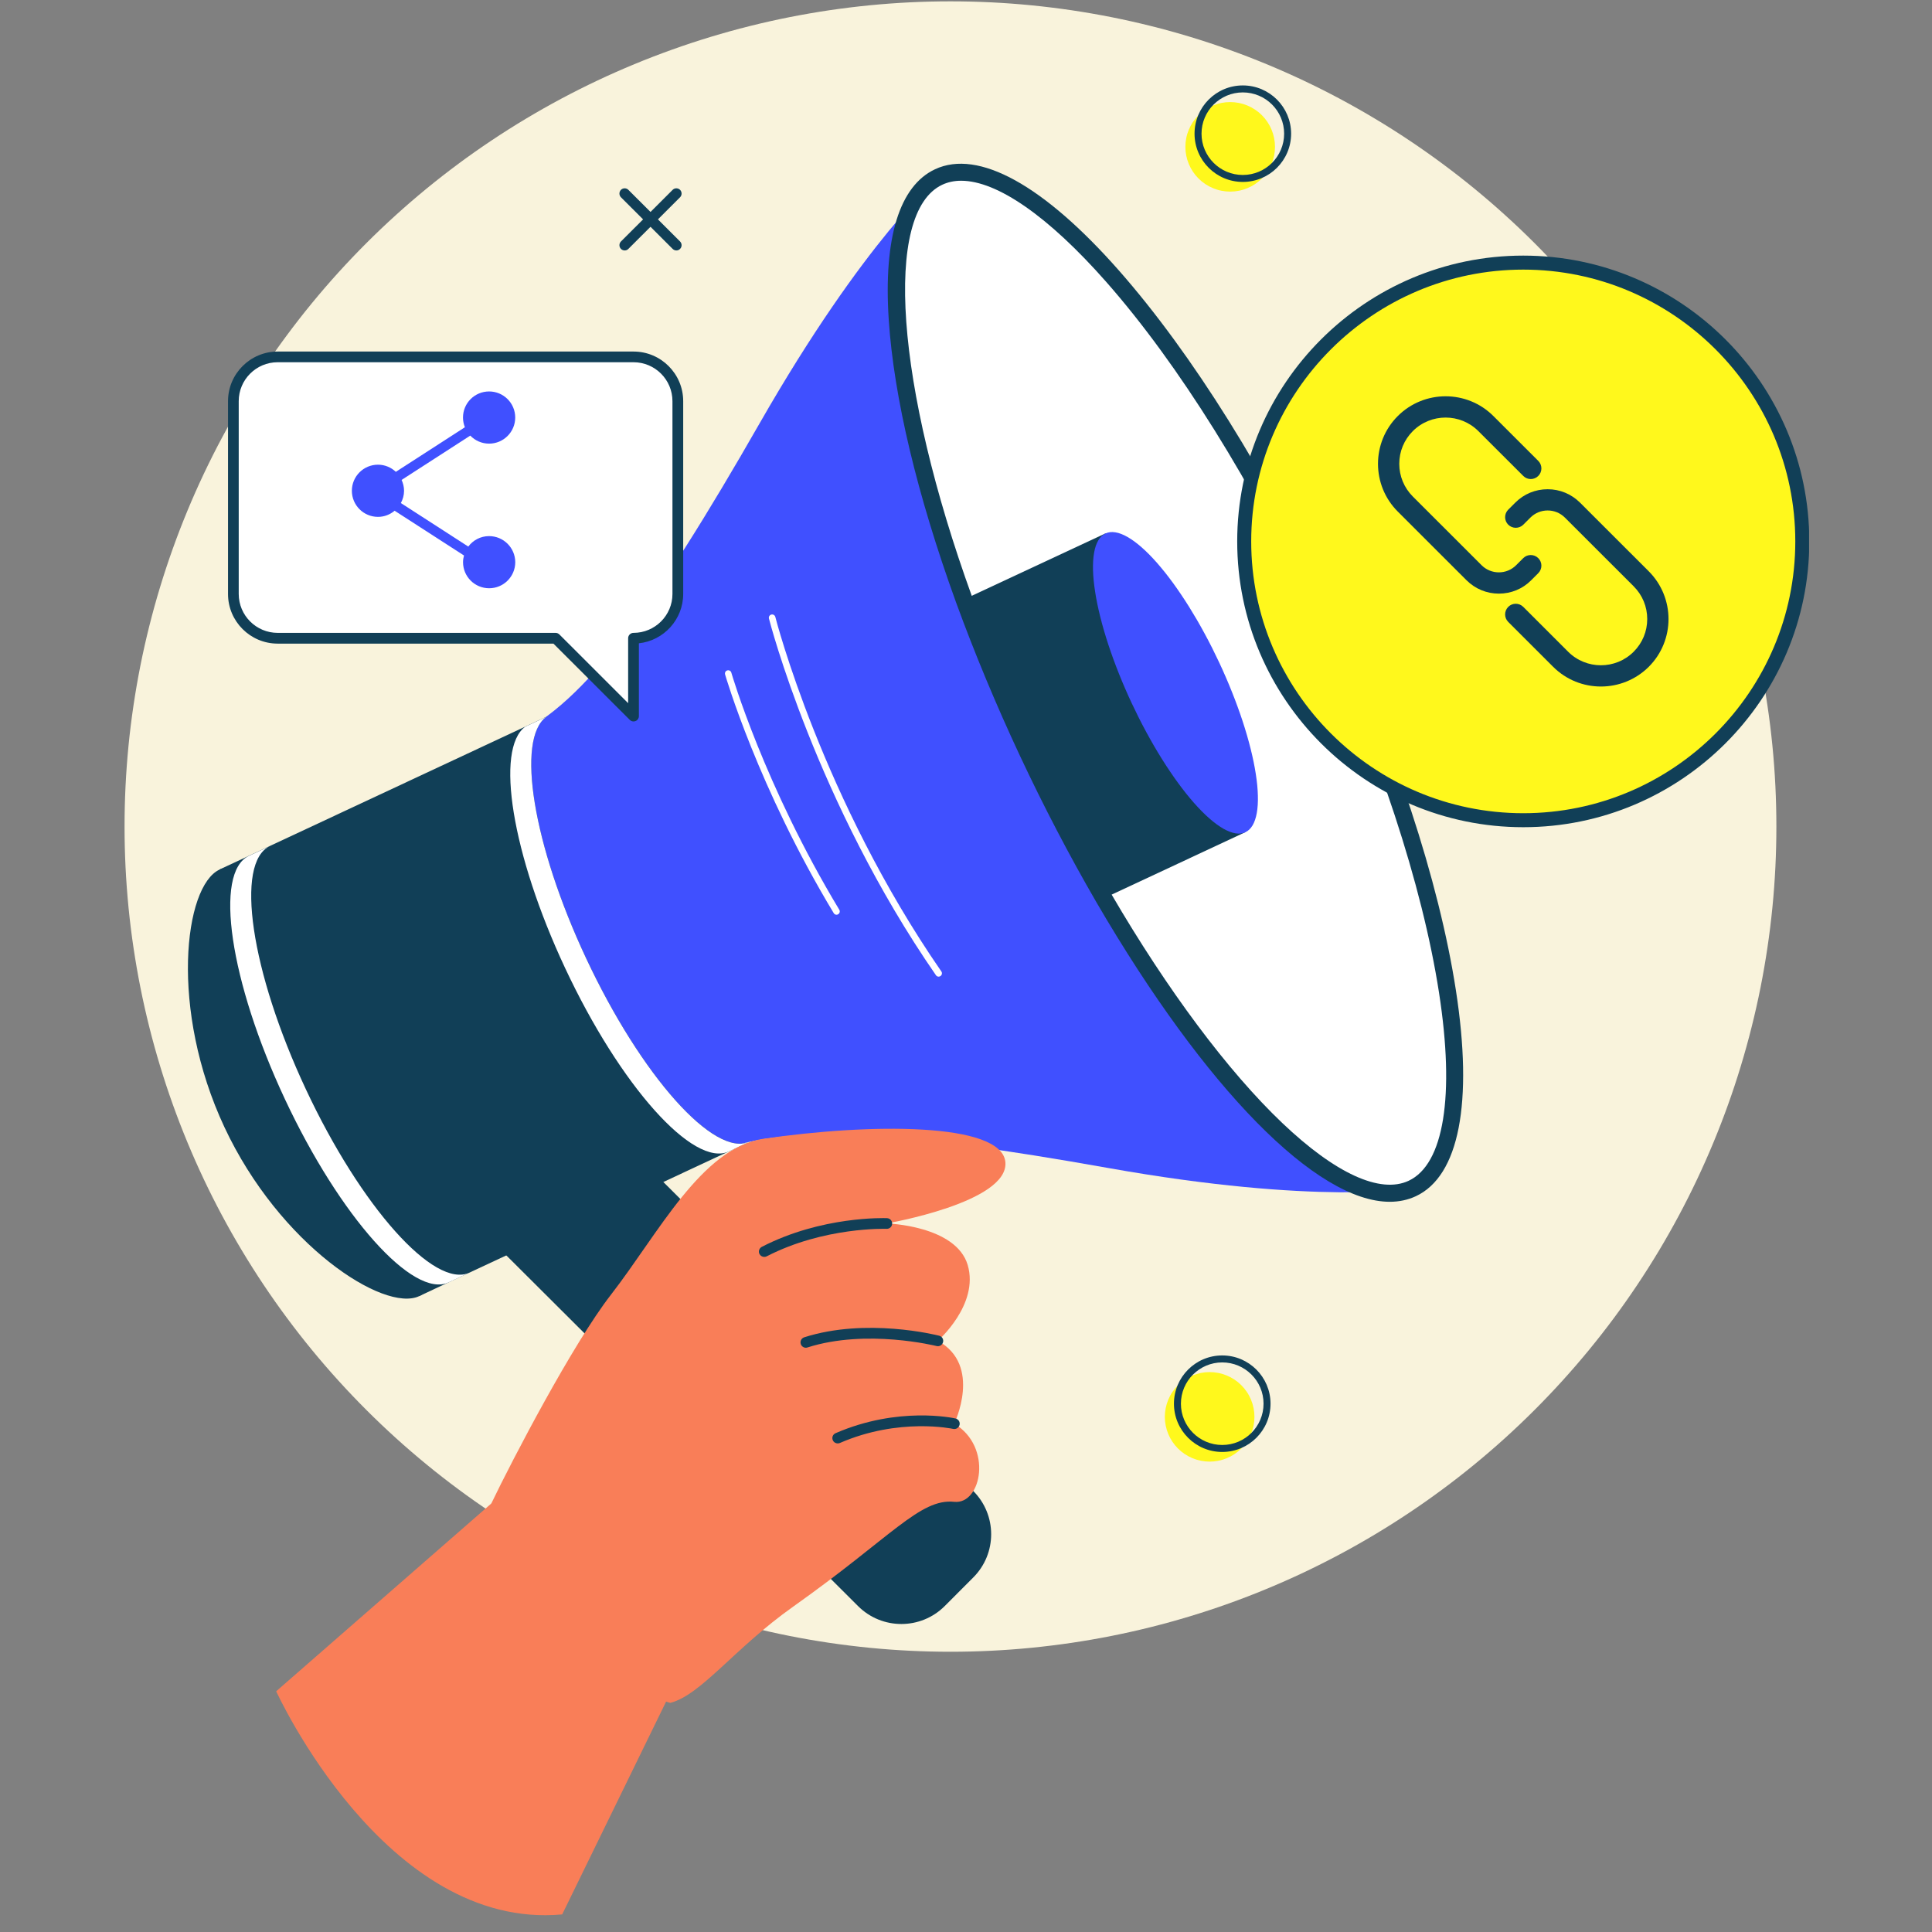<svg xmlns="http://www.w3.org/2000/svg" xmlns:xlink="http://www.w3.org/1999/xlink" width="500" zoomAndPan="magnify" viewBox="0 0 375 375" height="500" preserveAspectRatio="xMidYMid meet" version="1.2"><rect x="0" y="0" width="375" height="375" fill="#808080" stroke="none"/><defs><clipPath id="cefd337a53"><path d="M 24.141 0 L 345 0 L 345 321 L 24.141 321 Z M 24.141 0 "/></clipPath><clipPath id="aa10a834a2"><path d="M 240 49 L 351.141 49 L 351.141 161 L 240 161 Z M 240 49 "/></clipPath></defs><g id="949a4f9ce7"><g clip-rule="nonzero" clip-path="url(#cefd337a53)"><path style=" stroke:none;fill-rule:nonzero;fill:#f9f3dc;fill-opacity:1;" d="M 344.793 160.434 C 344.793 163.055 344.73 165.672 344.602 168.293 C 344.473 170.91 344.281 173.523 344.023 176.133 C 343.766 178.738 343.445 181.34 343.059 183.934 C 342.676 186.527 342.227 189.109 341.715 191.68 C 341.203 194.25 340.629 196.809 339.988 199.352 C 339.352 201.895 338.652 204.418 337.891 206.926 C 337.129 209.438 336.309 211.926 335.422 214.391 C 334.539 216.859 333.594 219.305 332.59 221.727 C 331.586 224.148 330.523 226.543 329.402 228.914 C 328.281 231.285 327.102 233.625 325.863 235.938 C 324.629 238.25 323.336 240.527 321.988 242.777 C 320.637 245.023 319.234 247.238 317.777 249.418 C 316.32 251.598 314.809 253.742 313.246 255.848 C 311.684 257.953 310.07 260.016 308.406 262.043 C 306.742 264.07 305.027 266.055 303.266 267.996 C 301.504 269.938 299.695 271.836 297.84 273.691 C 295.984 275.543 294.086 277.352 292.141 279.113 C 290.199 280.871 288.211 282.582 286.184 284.246 C 284.156 285.91 282.09 287.523 279.98 289.082 C 277.875 290.645 275.73 292.152 273.547 293.609 C 271.367 295.066 269.152 296.469 266.898 297.816 C 264.648 299.164 262.367 300.457 260.055 301.691 C 257.742 302.926 255.398 304.105 253.027 305.227 C 250.652 306.348 248.258 307.406 245.832 308.41 C 243.41 309.414 240.961 310.359 238.492 311.242 C 236.02 312.125 233.531 312.945 231.02 313.707 C 228.508 314.469 225.98 315.168 223.438 315.805 C 220.891 316.441 218.332 317.016 215.758 317.527 C 213.188 318.039 210.602 318.484 208.008 318.871 C 205.41 319.254 202.809 319.574 200.199 319.832 C 197.586 320.09 194.973 320.281 192.352 320.41 C 189.73 320.539 187.109 320.605 184.484 320.605 C 181.859 320.605 179.238 320.539 176.617 320.41 C 174 320.281 171.383 320.09 168.773 319.832 C 166.16 319.574 163.559 319.254 160.961 318.871 C 158.367 318.484 155.781 318.039 153.211 317.527 C 150.637 317.016 148.078 316.441 145.531 315.805 C 142.988 315.168 140.461 314.469 137.949 313.707 C 135.438 312.945 132.949 312.125 130.477 311.242 C 128.008 310.359 125.562 309.414 123.137 308.41 C 120.715 307.41 118.316 306.348 115.945 305.227 C 113.57 304.105 111.23 302.926 108.914 301.691 C 106.602 300.457 104.32 299.164 102.07 297.816 C 99.82 296.469 97.602 295.066 95.422 293.609 C 93.238 292.152 91.094 290.645 88.988 289.082 C 86.883 287.523 84.812 285.91 82.785 284.246 C 80.758 282.582 78.77 280.871 76.828 279.113 C 74.883 277.352 72.984 275.543 71.129 273.691 C 69.273 271.836 67.465 269.938 65.703 267.996 C 63.941 266.055 62.227 264.07 60.562 262.043 C 58.898 260.016 57.285 257.953 55.723 255.848 C 54.16 253.742 52.648 251.598 51.191 249.418 C 49.734 247.238 48.332 245.023 46.984 242.777 C 45.633 240.527 44.34 238.25 43.105 235.938 C 41.867 233.625 40.688 231.285 39.566 228.914 C 38.445 226.543 37.383 224.148 36.379 221.727 C 35.375 219.305 34.43 216.859 33.547 214.391 C 32.664 211.926 31.84 209.438 31.078 206.926 C 30.316 204.418 29.617 201.895 28.98 199.352 C 28.34 196.809 27.766 194.25 27.254 191.68 C 26.742 189.109 26.297 186.527 25.91 183.934 C 25.523 181.34 25.203 178.738 24.945 176.133 C 24.691 173.523 24.496 170.91 24.367 168.293 C 24.238 165.672 24.176 163.055 24.176 160.434 C 24.176 157.812 24.238 155.191 24.367 152.574 C 24.496 149.953 24.691 147.34 24.945 144.73 C 25.203 142.125 25.523 139.523 25.91 136.93 C 26.297 134.336 26.742 131.754 27.254 129.184 C 27.766 126.613 28.34 124.055 28.98 121.512 C 29.617 118.969 30.316 116.445 31.078 113.938 C 31.84 111.43 32.664 108.941 33.547 106.473 C 34.43 104.004 35.375 101.559 36.379 99.137 C 37.383 96.715 38.445 94.32 39.566 91.949 C 40.688 89.578 41.867 87.238 43.105 84.926 C 44.34 82.617 45.633 80.336 46.984 78.086 C 48.332 75.84 49.734 73.625 51.191 71.445 C 52.648 69.266 54.16 67.125 55.723 65.02 C 57.285 62.914 58.898 60.848 60.562 58.82 C 62.227 56.793 63.941 54.809 65.703 52.867 C 67.465 50.926 69.273 49.027 71.129 47.172 C 72.984 45.32 74.883 43.512 76.828 41.754 C 78.77 39.992 80.758 38.281 82.785 36.617 C 84.812 34.953 86.883 33.344 88.988 31.781 C 91.094 30.219 93.238 28.711 95.422 27.254 C 97.602 25.797 99.82 24.395 102.07 23.047 C 104.32 21.699 106.602 20.41 108.914 19.172 C 111.23 17.938 113.57 16.758 115.945 15.637 C 118.316 14.516 120.715 13.457 123.137 12.453 C 125.562 11.449 128.008 10.508 130.477 9.625 C 132.949 8.738 135.438 7.918 137.949 7.156 C 140.461 6.395 142.988 5.695 145.531 5.059 C 148.078 4.422 150.637 3.848 153.211 3.336 C 155.781 2.828 158.367 2.379 160.961 1.992 C 163.559 1.609 166.16 1.289 168.773 1.031 C 171.383 0.773 174 0.582 176.617 0.453 C 179.238 0.324 181.859 0.262 184.484 0.262 C 187.109 0.262 189.73 0.324 192.352 0.453 C 194.973 0.582 197.586 0.773 200.199 1.031 C 202.809 1.289 205.41 1.609 208.008 1.992 C 210.602 2.379 213.188 2.828 215.758 3.336 C 218.332 3.848 220.891 4.422 223.438 5.059 C 225.98 5.695 228.508 6.395 231.02 7.156 C 233.531 7.918 236.02 8.738 238.492 9.625 C 240.961 10.508 243.41 11.449 245.832 12.453 C 248.258 13.457 250.652 14.516 253.027 15.637 C 255.398 16.758 257.742 17.938 260.055 19.172 C 262.367 20.41 264.648 21.699 266.898 23.047 C 269.152 24.395 271.367 25.797 273.547 27.254 C 275.73 28.711 277.875 30.219 279.98 31.781 C 282.09 33.344 284.156 34.953 286.184 36.617 C 288.211 38.281 290.199 39.992 292.141 41.754 C 294.086 43.512 295.984 45.32 297.84 47.172 C 299.695 49.027 301.504 50.926 303.266 52.867 C 305.027 54.809 306.742 56.793 308.406 58.82 C 310.07 60.848 311.684 62.914 313.246 65.02 C 314.809 67.125 316.32 69.266 317.777 71.445 C 319.234 73.625 320.637 75.84 321.988 78.086 C 323.336 80.336 324.629 82.617 325.863 84.926 C 327.102 87.238 328.281 89.578 329.402 91.949 C 330.523 94.32 331.586 96.715 332.59 99.137 C 333.594 101.559 334.539 104.004 335.422 106.473 C 336.309 108.941 337.129 111.43 337.891 113.938 C 338.652 116.445 339.352 118.969 339.988 121.512 C 340.629 124.055 341.203 126.613 341.715 129.184 C 342.227 131.754 342.676 134.336 343.059 136.93 C 343.445 139.523 343.766 142.125 344.023 144.73 C 344.281 147.34 344.473 149.953 344.602 152.574 C 344.73 155.191 344.793 157.812 344.793 160.434 Z M 344.793 160.434 "/></g><path style=" stroke:none;fill-rule:nonzero;fill:#fff81c;fill-opacity:1;" d="M 247.477 28.504 C 247.477 29.074 247.418 29.637 247.309 30.195 C 247.195 30.758 247.031 31.301 246.812 31.828 C 246.594 32.355 246.328 32.855 246.008 33.328 C 245.691 33.805 245.332 34.242 244.93 34.645 C 244.523 35.051 244.086 35.41 243.609 35.727 C 243.137 36.043 242.633 36.312 242.105 36.527 C 241.578 36.746 241.035 36.914 240.477 37.023 C 239.914 37.137 239.352 37.191 238.777 37.191 C 238.207 37.191 237.641 37.137 237.082 37.023 C 236.523 36.914 235.977 36.746 235.449 36.527 C 234.922 36.312 234.422 36.043 233.949 35.727 C 233.473 35.41 233.035 35.051 232.629 34.645 C 232.227 34.242 231.867 33.805 231.547 33.328 C 231.23 32.855 230.965 32.355 230.746 31.828 C 230.527 31.301 230.359 30.758 230.25 30.195 C 230.137 29.637 230.082 29.074 230.082 28.504 C 230.082 27.93 230.137 27.367 230.25 26.809 C 230.359 26.246 230.527 25.703 230.746 25.176 C 230.965 24.648 231.23 24.148 231.547 23.676 C 231.867 23.199 232.227 22.762 232.629 22.359 C 233.035 21.953 233.473 21.594 233.949 21.277 C 234.422 20.961 234.922 20.691 235.449 20.477 C 235.977 20.258 236.523 20.09 237.082 19.98 C 237.641 19.871 238.207 19.812 238.777 19.812 C 239.352 19.812 239.914 19.871 240.477 19.98 C 241.035 20.09 241.578 20.258 242.105 20.477 C 242.633 20.691 243.137 20.961 243.609 21.277 C 244.086 21.594 244.523 21.953 244.93 22.359 C 245.332 22.762 245.691 23.199 246.008 23.676 C 246.328 24.148 246.594 24.648 246.812 25.176 C 247.031 25.703 247.195 26.246 247.309 26.809 C 247.418 27.367 247.477 27.93 247.477 28.504 Z M 247.477 28.504 "/><path style=" stroke:none;fill-rule:nonzero;fill:#113f57;fill-opacity:1;" d="M 241.23 35.312 C 236.059 35.312 231.859 31.117 231.859 25.949 C 231.859 20.781 236.059 16.582 241.23 16.582 C 246.402 16.582 250.605 20.781 250.605 25.949 C 250.605 31.117 246.402 35.312 241.23 35.312 Z M 241.23 17.938 C 236.816 17.938 233.215 21.527 233.215 25.949 C 233.215 30.371 236.805 33.961 241.23 33.961 C 245.656 33.961 249.25 30.371 249.25 25.949 C 249.25 21.527 245.656 17.938 241.23 17.938 Z M 241.23 17.938 "/><path style=" stroke:none;fill-rule:nonzero;fill:#fff81c;fill-opacity:1;" d="M 243.488 275.012 C 243.488 275.582 243.43 276.145 243.32 276.707 C 243.207 277.266 243.043 277.809 242.824 278.336 C 242.605 278.863 242.34 279.363 242.02 279.836 C 241.703 280.312 241.344 280.75 240.941 281.152 C 240.535 281.559 240.098 281.918 239.621 282.234 C 239.148 282.551 238.645 282.82 238.117 283.039 C 237.59 283.258 237.047 283.422 236.488 283.531 C 235.926 283.645 235.363 283.699 234.793 283.699 C 234.219 283.699 233.656 283.645 233.094 283.531 C 232.535 283.422 231.992 283.258 231.465 283.039 C 230.938 282.82 230.434 282.551 229.961 282.234 C 229.484 281.918 229.047 281.559 228.641 281.152 C 228.238 280.75 227.879 280.312 227.562 279.836 C 227.242 279.363 226.977 278.863 226.758 278.336 C 226.539 277.809 226.375 277.266 226.262 276.707 C 226.152 276.145 226.094 275.582 226.094 275.012 C 226.094 274.441 226.152 273.875 226.262 273.316 C 226.375 272.758 226.539 272.211 226.758 271.688 C 226.977 271.16 227.242 270.656 227.562 270.184 C 227.879 269.711 228.238 269.27 228.641 268.867 C 229.047 268.465 229.484 268.102 229.961 267.785 C 230.434 267.469 230.938 267.203 231.465 266.984 C 231.992 266.766 232.535 266.602 233.094 266.488 C 233.656 266.379 234.219 266.32 234.793 266.32 C 235.363 266.32 235.926 266.379 236.488 266.488 C 237.047 266.602 237.59 266.766 238.117 266.984 C 238.645 267.203 239.148 267.469 239.621 267.785 C 240.098 268.102 240.535 268.465 240.941 268.867 C 241.344 269.27 241.703 269.711 242.02 270.184 C 242.34 270.656 242.605 271.16 242.824 271.688 C 243.043 272.211 243.207 272.758 243.32 273.316 C 243.43 273.875 243.488 274.441 243.488 275.012 Z M 243.488 275.012 "/><path style=" stroke:none;fill-rule:nonzero;fill:#113f57;fill-opacity:1;" d="M 237.234 281.824 C 232.062 281.824 227.863 277.625 227.863 272.457 C 227.863 267.289 232.062 263.09 237.234 263.09 C 242.406 263.09 246.609 267.289 246.609 272.457 C 246.609 277.625 242.406 281.824 237.234 281.824 Z M 237.234 264.445 C 232.82 264.445 229.215 268.035 229.215 272.457 C 229.215 276.879 232.809 280.469 237.234 280.469 C 241.66 280.469 245.254 276.879 245.254 272.457 C 245.254 268.035 241.66 264.445 237.234 264.445 Z M 237.234 264.445 "/><path style=" stroke:none;fill-rule:nonzero;fill:#4050ff;fill-opacity:1;" d="M 274.113 230.695 C 274.113 230.695 255.77 233.949 215.125 226.711 C 174.484 219.469 151.398 217.84 138.004 224.098 C 138.004 224.098 99.918 178.836 99.266 143.348 L 100.039 142.723 C 113.426 136.465 126.957 117.965 147.445 82.16 C 167.934 46.352 182.195 34.371 182.195 34.371 "/><path style=" stroke:none;fill-rule:nonzero;fill:#113f57;fill-opacity:1;" d="M 42.598 168.777 L 81.359 251.574 L 145.551 221.578 C 138.68 224.789 124.453 208.836 113.742 185.949 C 103.418 163.902 100.133 143.457 106.031 139.129 Z M 42.598 168.777 "/><path style=" stroke:none;fill-rule:nonzero;fill:#113f57;fill-opacity:1;" d="M 183.371 311.734 L 188.91 306.184 C 193.551 301.539 193.539 294.023 188.895 289.387 L 114.574 215.289 L 92.242 237.652 L 166.562 311.754 C 171.211 316.379 178.73 316.371 183.371 311.734 Z M 183.371 311.734 "/><path style=" stroke:none;fill-rule:nonzero;fill:#ffffff;fill-opacity:1;" d="M 256.848 119.105 C 282.234 173.328 289.977 223.266 274.113 230.684 C 261.188 236.727 236.645 212.707 214.27 174.355 C 209.168 165.566 204.156 156.043 199.434 145.941 C 194.707 135.848 190.598 125.902 187.117 116.355 C 172 74.609 169.305 40.379 182.195 34.355 C 198.059 26.934 231.48 64.918 256.848 119.105 Z M 256.848 119.105 "/><path style=" stroke:none;fill-rule:nonzero;fill:#113f57;fill-opacity:1;" d="M 269.754 233.266 C 255.586 233.266 234.062 211.559 212.844 175.18 C 207.555 166.07 202.547 156.465 197.941 146.637 C 193.344 136.809 189.176 126.809 185.566 116.914 C 178 96.031 173.492 77.07 172.504 62.055 C 171.465 46.18 174.578 36.078 181.5 32.848 C 189.895 28.922 202.57 35.914 217.203 52.527 C 231.395 68.652 246.008 92.047 258.348 118.402 C 270.691 144.77 279.301 170.973 282.586 192.195 C 285.973 214.055 283.211 228.262 274.816 232.184 C 273.262 232.906 271.566 233.266 269.754 233.266 Z M 186.559 35.082 C 185.223 35.082 184.004 35.34 182.898 35.855 C 171.406 41.227 173.832 74.848 188.668 115.797 C 192.246 125.602 196.371 135.508 200.934 145.25 C 205.496 154.992 210.461 164.504 215.699 173.523 C 226.582 192.18 238.367 207.961 248.883 217.969 C 259.191 227.781 267.902 231.766 273.418 229.188 C 280.262 225.988 282.414 212.691 279.316 192.699 C 276.074 171.785 267.566 145.898 255.355 119.809 C 243.145 93.727 228.719 70.617 214.723 54.723 C 203.496 41.973 193.523 35.082 186.559 35.082 Z M 186.559 35.082 "/><path style=" stroke:none;fill-rule:nonzero;fill:#113f57;fill-opacity:1;" d="M 214.586 103.52 L 241.738 161.512 L 214.27 174.348 C 209.168 165.555 204.156 156.035 199.434 145.934 C 194.707 135.84 190.598 125.891 187.117 116.348 Z M 214.586 103.52 "/><path style=" stroke:none;fill-rule:nonzero;fill:#4050ff;fill-opacity:1;" d="M 236.637 128.57 C 237.082 129.52 237.512 130.473 237.926 131.434 C 238.344 132.391 238.742 133.348 239.121 134.305 C 239.504 135.262 239.867 136.211 240.211 137.16 C 240.559 138.105 240.883 139.043 241.188 139.969 C 241.492 140.895 241.773 141.809 242.035 142.707 C 242.297 143.605 242.535 144.488 242.75 145.348 C 242.965 146.211 243.156 147.051 243.324 147.867 C 243.492 148.684 243.633 149.473 243.75 150.234 C 243.871 151 243.961 151.73 244.031 152.434 C 244.098 153.137 244.137 153.809 244.152 154.441 C 244.172 155.078 244.16 155.676 244.125 156.238 C 244.09 156.801 244.027 157.324 243.941 157.809 C 243.855 158.293 243.742 158.734 243.605 159.133 C 243.469 159.531 243.309 159.891 243.125 160.203 C 242.938 160.516 242.727 160.781 242.496 161.004 C 242.262 161.227 242.008 161.402 241.73 161.531 C 241.453 161.66 241.152 161.746 240.832 161.781 C 240.512 161.816 240.172 161.805 239.812 161.75 C 239.453 161.691 239.078 161.586 238.684 161.434 C 238.289 161.281 237.875 161.086 237.449 160.844 C 237.023 160.598 236.582 160.309 236.129 159.977 C 235.672 159.645 235.207 159.266 234.73 158.848 C 234.25 158.43 233.762 157.969 233.266 157.465 C 232.77 156.965 232.266 156.422 231.754 155.844 C 231.246 155.262 230.73 154.648 230.207 153.996 C 229.688 153.344 229.168 152.66 228.645 151.941 C 228.117 151.223 227.594 150.477 227.074 149.699 C 226.551 148.926 226.027 148.121 225.512 147.293 C 224.996 146.469 224.484 145.617 223.977 144.746 C 223.473 143.875 222.973 142.988 222.484 142.082 C 221.992 141.176 221.512 140.254 221.043 139.324 C 220.574 138.391 220.117 137.449 219.672 136.5 C 219.227 135.551 218.797 134.598 218.383 133.641 C 217.965 132.68 217.566 131.723 217.188 130.766 C 216.805 129.809 216.441 128.859 216.098 127.914 C 215.75 126.965 215.426 126.027 215.121 125.102 C 214.816 124.176 214.535 123.262 214.273 122.363 C 214.012 121.465 213.773 120.586 213.559 119.723 C 213.344 118.859 213.152 118.02 212.984 117.203 C 212.816 116.387 212.676 115.598 212.559 114.836 C 212.438 114.07 212.348 113.34 212.277 112.637 C 212.211 111.934 212.172 111.266 212.152 110.629 C 212.137 109.992 212.148 109.395 212.184 108.832 C 212.219 108.27 212.281 107.746 212.367 107.262 C 212.453 106.781 212.562 106.34 212.699 105.938 C 212.84 105.539 213 105.184 213.184 104.871 C 213.371 104.559 213.578 104.289 213.812 104.066 C 214.047 103.844 214.301 103.668 214.578 103.539 C 214.855 103.41 215.156 103.328 215.477 103.289 C 215.797 103.254 216.137 103.266 216.496 103.324 C 216.855 103.379 217.23 103.484 217.625 103.637 C 218.02 103.789 218.434 103.984 218.859 104.23 C 219.285 104.473 219.727 104.762 220.18 105.094 C 220.637 105.426 221.102 105.805 221.578 106.223 C 222.059 106.645 222.547 107.105 223.043 107.605 C 223.539 108.109 224.043 108.648 224.555 109.23 C 225.062 109.809 225.578 110.426 226.098 111.074 C 226.621 111.727 227.141 112.414 227.664 113.129 C 228.188 113.848 228.711 114.594 229.234 115.371 C 229.758 116.148 230.277 116.949 230.797 117.777 C 231.312 118.605 231.824 119.453 232.332 120.324 C 232.836 121.195 233.336 122.086 233.824 122.992 C 234.316 123.895 234.797 124.816 235.266 125.746 C 235.734 126.68 236.191 127.621 236.637 128.57 Z M 236.637 128.57 "/><path style=" stroke:none;fill-rule:nonzero;fill:#113f57;fill-opacity:1;" d="M 43.566 218.793 C 54.27 241.652 74.5 254.781 81.352 251.586 C 88.203 248.387 85.09 227.25 74.387 204.387 C 63.684 181.527 49.449 165.598 42.598 168.793 C 35.734 172 32.863 195.93 43.566 218.793 Z M 43.566 218.793 "/><path style=" stroke:none;fill-rule:nonzero;fill:#ffffff;fill-opacity:1;" d="M 91.152 247.008 C 84.301 250.215 70.066 234.277 59.363 211.414 C 48.66 188.555 45.539 167.426 52.398 164.219 L 48.324 166.121 C 41.473 169.324 44.586 190.457 55.289 213.316 C 65.992 236.18 80.227 252.105 87.078 248.91 Z M 91.152 247.008 "/><path style=" stroke:none;fill-rule:nonzero;fill:#ffffff;fill-opacity:1;" d="M 109.668 187.859 C 120.379 210.746 134.605 226.691 141.477 223.488 L 145.551 221.586 C 138.68 224.801 124.453 208.844 113.742 185.957 C 103.418 163.91 100.133 143.465 106.031 139.141 L 101.957 141.043 C 96.059 145.367 99.344 165.805 109.668 187.859 Z M 109.668 187.859 "/><path style=" stroke:none;fill-rule:nonzero;fill:#ffffff;fill-opacity:1;" d="M 182.188 189.566 C 181.988 189.566 181.793 189.473 181.664 189.289 C 158.406 155.652 149.34 120.41 149.254 120.059 C 149.168 119.715 149.375 119.371 149.719 119.285 C 150.051 119.199 150.395 119.406 150.488 119.738 C 150.574 120.09 159.598 155.121 182.719 188.562 C 182.914 188.844 182.848 189.238 182.555 189.445 C 182.434 189.531 182.305 189.566 182.188 189.566 Z M 182.188 189.566 "/><path style=" stroke:none;fill-rule:nonzero;fill:#ffffff;fill-opacity:1;" d="M 162.367 177.551 C 162.152 177.551 161.945 177.441 161.828 177.242 C 147.164 152.934 140.801 131.129 140.738 130.906 C 140.645 130.57 140.832 130.219 141.168 130.125 C 141.512 130.031 141.855 130.219 141.949 130.555 C 142.008 130.77 148.336 152.43 162.906 176.582 C 163.086 176.883 162.992 177.27 162.691 177.449 C 162.59 177.527 162.48 177.551 162.367 177.551 Z M 162.367 177.551 "/><path style=" stroke:none;fill-rule:nonzero;fill:#f97e58;fill-opacity:1;" d="M 185.223 291.504 C 178.574 290.801 173.02 298.344 153.965 311.84 C 142.488 319.969 136.152 328.941 130.113 330.527 C 130.113 330.527 116.711 327.262 101.641 309.945 C 94.73 302 95.371 291.812 95.371 291.812 C 99.516 283.176 111.203 260.812 118.578 251.309 C 127.824 239.398 136.16 222.801 148.164 221.039 C 168.535 218.047 194.426 217.766 195.145 225.57 C 195.812 233.402 172.117 237.465 172.117 237.465 C 172.117 237.465 185.559 237.848 187.836 245.551 C 190.078 253.238 182.023 260.254 182.023 260.254 C 190.727 264.984 185.215 276.332 185.215 276.332 C 192.742 280.805 190.523 292.062 185.223 291.504 Z M 185.223 291.504 "/><path style=" stroke:none;fill-rule:nonzero;fill:#f97e58;fill-opacity:1;" d="M 95.371 291.82 L 53.609 328.273 C 53.609 328.273 74.754 374.758 109.121 371.586 L 130.27 328.273 Z M 95.371 291.82 "/><path style=" stroke:none;fill-rule:nonzero;fill:#113f57;fill-opacity:1;" d="M 162.598 280.168 C 162.195 280.168 161.82 279.938 161.648 279.543 C 161.414 279.02 161.656 278.402 162.188 278.18 C 174.332 272.91 185.016 275.227 185.473 275.328 C 186.027 275.457 186.379 276.004 186.25 276.562 C 186.121 277.117 185.574 277.469 185.016 277.352 C 184.914 277.324 174.512 275.086 163.02 280.082 C 162.875 280.133 162.734 280.168 162.598 280.168 Z M 162.598 280.168 "/><path style=" stroke:none;fill-rule:nonzero;fill:#113f57;fill-opacity:1;" d="M 156.414 261.594 C 155.977 261.594 155.566 261.309 155.43 260.871 C 155.258 260.324 155.559 259.742 156.098 259.57 C 168.141 255.715 181.723 259.117 182.297 259.262 C 182.855 259.406 183.191 259.965 183.043 260.52 C 182.898 261.078 182.34 261.414 181.785 261.266 C 181.645 261.23 168.199 257.875 156.734 261.539 C 156.621 261.574 156.52 261.594 156.414 261.594 Z M 156.414 261.594 "/><path style=" stroke:none;fill-rule:nonzero;fill:#113f57;fill-opacity:1;" d="M 148.348 243.965 C 147.969 243.965 147.609 243.762 147.418 243.41 C 147.152 242.902 147.359 242.277 147.867 242.012 C 159.484 236.016 171.656 236.426 172.168 236.445 C 172.746 236.469 173.191 236.949 173.164 237.523 C 173.141 238.098 172.668 238.543 172.082 238.516 C 171.965 238.508 159.934 238.113 148.816 243.855 C 148.664 243.934 148.5 243.965 148.348 243.965 Z M 148.348 243.965 "/><path style=" stroke:none;fill-rule:nonzero;fill:#fff81c;fill-opacity:1;" d="M 349.82 105.086 C 349.82 106.859 349.734 108.629 349.559 110.391 C 349.387 112.156 349.125 113.906 348.777 115.645 C 348.434 117.383 348.004 119.098 347.488 120.797 C 346.973 122.492 346.375 124.156 345.699 125.793 C 345.02 127.434 344.262 129.031 343.426 130.594 C 342.59 132.156 341.68 133.676 340.691 135.148 C 339.707 136.625 338.652 138.047 337.527 139.414 C 336.402 140.785 335.211 142.098 333.957 143.348 C 332.703 144.602 331.391 145.793 330.02 146.914 C 328.648 148.039 327.227 149.094 325.75 150.078 C 324.277 151.062 322.758 151.973 321.191 152.809 C 319.629 153.645 318.027 154.402 316.387 155.078 C 314.75 155.758 313.082 156.355 311.383 156.867 C 309.688 157.383 307.969 157.812 306.227 158.16 C 304.488 158.504 302.738 158.766 300.973 158.938 C 299.207 159.109 297.438 159.199 295.664 159.199 C 293.891 159.199 292.121 159.109 290.355 158.938 C 288.59 158.766 286.836 158.504 285.098 158.16 C 283.359 157.812 281.641 157.383 279.941 156.867 C 278.246 156.355 276.578 155.758 274.938 155.078 C 273.301 154.402 271.699 153.645 270.133 152.809 C 268.57 151.973 267.051 151.062 265.574 150.078 C 264.102 149.094 262.676 148.039 261.305 146.914 C 259.934 145.793 258.621 144.602 257.367 143.348 C 256.113 142.098 254.926 140.785 253.801 139.414 C 252.672 138.047 251.617 136.625 250.633 135.148 C 249.648 133.676 248.738 132.156 247.902 130.594 C 247.066 129.031 246.309 127.434 245.629 125.793 C 244.949 124.156 244.352 122.492 243.84 120.797 C 243.324 119.098 242.895 117.383 242.547 115.645 C 242.199 113.906 241.941 112.156 241.766 110.391 C 241.594 108.629 241.508 106.859 241.508 105.086 C 241.508 103.316 241.594 101.547 241.766 99.785 C 241.941 98.02 242.199 96.27 242.547 94.531 C 242.895 92.793 243.324 91.074 243.84 89.379 C 244.352 87.684 244.949 86.02 245.629 84.379 C 246.309 82.742 247.066 81.145 247.902 79.582 C 248.738 78.016 249.648 76.5 250.633 75.027 C 251.617 73.551 252.672 72.129 253.801 70.762 C 254.926 69.391 256.113 68.078 257.367 66.824 C 258.621 65.574 259.934 64.383 261.305 63.262 C 262.676 62.137 264.102 61.082 265.574 60.098 C 267.051 59.113 268.57 58.203 270.133 57.367 C 271.699 56.531 273.301 55.773 274.938 55.098 C 276.578 54.418 278.246 53.82 279.941 53.309 C 281.641 52.793 283.359 52.363 285.098 52.016 C 286.836 51.672 288.59 51.41 290.355 51.238 C 292.121 51.062 293.891 50.977 295.664 50.977 C 297.438 50.977 299.207 51.062 300.973 51.238 C 302.738 51.41 304.488 51.672 306.227 52.016 C 307.969 52.363 309.688 52.793 311.383 53.309 C 313.082 53.82 314.75 54.418 316.387 55.098 C 318.027 55.773 319.629 56.531 321.191 57.367 C 322.758 58.203 324.277 59.113 325.75 60.098 C 327.227 61.082 328.648 62.137 330.02 63.262 C 331.391 64.383 332.703 65.574 333.957 66.824 C 335.211 68.078 336.402 69.391 337.527 70.762 C 338.652 72.129 339.707 73.551 340.691 75.027 C 341.68 76.5 342.59 78.016 343.426 79.582 C 344.262 81.145 345.02 82.742 345.699 84.379 C 346.375 86.02 346.973 87.684 347.488 89.379 C 348.004 91.074 348.434 92.793 348.777 94.531 C 349.125 96.27 349.387 98.02 349.559 99.785 C 349.734 101.547 349.82 103.316 349.82 105.086 Z M 349.82 105.086 "/><g clip-rule="nonzero" clip-path="url(#aa10a834a2)"><path style=" stroke:none;fill-rule:nonzero;fill:#113f57;fill-opacity:1;" d="M 295.664 160.559 C 265.047 160.559 240.141 135.676 240.141 105.086 C 240.141 74.496 265.047 49.613 295.664 49.613 C 326.277 49.613 351.184 74.496 351.184 105.086 C 351.184 135.676 326.277 160.559 295.664 160.559 Z M 295.664 52.332 C 266.547 52.332 242.859 75.996 242.859 105.086 C 242.859 134.18 266.547 157.844 295.664 157.844 C 324.777 157.844 348.465 134.18 348.465 105.086 C 348.465 75.996 324.777 52.332 295.664 52.332 Z M 295.664 52.332 "/></g><path style=" stroke:none;fill-rule:nonzero;fill:#113f57;fill-opacity:1;" d="M 290.93 115.223 C 288.562 115.223 286.332 114.301 284.652 112.629 L 271.309 99.297 C 266.188 94.18 266.188 85.867 271.309 80.754 C 276.418 75.645 284.746 75.637 289.867 80.754 L 298.578 89.457 C 299.387 90.266 299.387 91.566 298.578 92.379 C 297.773 93.188 296.469 93.188 295.664 92.379 L 286.949 83.676 C 283.441 80.172 277.738 80.172 274.23 83.676 C 272.535 85.371 271.598 87.625 271.598 90.023 C 271.598 92.422 272.535 94.676 274.23 96.375 L 287.574 109.707 C 288.469 110.598 289.66 111.094 290.93 111.094 C 292.199 111.094 293.391 110.598 294.281 109.707 L 295.656 108.336 C 296.461 107.531 297.773 107.531 298.578 108.336 C 299.387 109.141 299.387 110.441 298.578 111.25 L 297.207 112.621 C 295.535 114.309 293.305 115.223 290.93 115.223 Z M 290.93 115.223 "/><path style=" stroke:none;fill-rule:nonzero;fill:#113f57;fill-opacity:1;" d="M 310.738 133.254 C 307.379 133.254 304.016 131.977 301.461 129.422 L 292.746 120.715 C 291.941 119.91 291.941 118.609 292.746 117.793 C 293.555 116.988 294.855 116.988 295.664 117.793 L 304.375 126.5 C 307.883 130.004 313.586 130.004 317.094 126.5 C 318.793 124.805 319.727 122.551 319.727 120.152 C 319.727 117.754 318.793 115.5 317.094 113.801 L 303.75 100.469 C 302.859 99.578 301.668 99.082 300.398 99.082 C 299.129 99.082 297.938 99.578 297.043 100.469 L 295.672 101.84 C 294.867 102.645 293.555 102.645 292.746 101.84 C 291.941 101.035 291.941 99.73 292.746 98.926 L 294.121 97.555 C 295.801 95.875 298.02 94.961 300.398 94.961 C 302.766 94.961 304.992 95.887 306.676 97.555 L 320.02 110.887 C 325.137 116.004 325.137 124.316 320.02 129.43 C 317.453 131.977 314.094 133.254 310.738 133.254 Z M 310.738 133.254 "/><path style=" stroke:none;fill-rule:nonzero;fill:#ffffff;fill-opacity:1;" d="M 122.969 69.27 L 53.898 69.27 C 49.148 69.27 45.297 73.117 45.297 77.867 L 45.297 115.285 C 45.297 120.031 49.148 123.879 53.898 123.879 L 107.84 123.879 L 122.969 138.992 L 122.969 123.879 C 127.719 123.879 131.57 120.031 131.57 115.285 L 131.57 77.867 C 131.57 73.117 127.719 69.27 122.969 69.27 Z M 122.969 69.27 "/><path style=" stroke:none;fill-rule:nonzero;fill:#113f57;fill-opacity:1;" d="M 122.969 140.031 C 122.703 140.031 122.438 139.926 122.242 139.73 L 107.422 124.926 L 53.898 124.926 C 48.582 124.926 44.258 120.605 44.258 115.293 L 44.258 77.867 C 44.258 72.555 48.582 68.234 53.898 68.234 L 122.969 68.234 C 128.285 68.234 132.609 72.555 132.609 77.867 L 132.609 115.285 C 132.609 120.246 128.836 124.34 124.008 124.863 L 124.008 138.992 C 124.008 139.414 123.758 139.789 123.363 139.953 C 123.234 140.004 123.098 140.031 122.969 140.031 Z M 53.898 70.309 C 49.723 70.309 46.336 73.699 46.336 77.867 L 46.336 115.285 C 46.336 119.457 49.73 122.84 53.898 122.84 L 107.84 122.84 C 108.117 122.84 108.383 122.953 108.57 123.141 L 121.922 136.484 L 121.922 123.879 C 121.922 123.305 122.387 122.84 122.961 122.84 C 127.137 122.84 130.523 119.449 130.523 115.285 L 130.523 77.867 C 130.523 73.691 127.129 70.309 122.961 70.309 Z M 53.898 70.309 "/><path style=" stroke:none;fill-rule:nonzero;fill:#4050ff;fill-opacity:1;" d="M 94.926 104.059 C 93.27 104.059 91.812 104.863 90.895 106.09 L 77.809 97.641 C 78.188 96.93 78.426 96.133 78.426 95.27 C 78.426 94.516 78.246 93.805 77.953 93.152 L 91.281 84.551 C 92.207 85.508 93.492 86.109 94.934 86.109 C 97.738 86.109 100.004 83.836 100.004 81.043 C 100.004 78.242 97.73 75.98 94.934 75.98 C 92.129 75.98 89.867 78.25 89.867 81.043 C 89.867 81.711 90.004 82.348 90.234 82.93 L 76.832 91.582 C 75.922 90.727 74.703 90.195 73.367 90.195 C 70.562 90.195 68.297 92.465 68.297 95.258 C 68.297 98.062 70.57 100.324 73.367 100.324 C 74.602 100.324 75.715 99.871 76.598 99.133 L 90.062 107.82 C 89.953 108.23 89.875 108.66 89.875 109.113 C 89.875 111.918 92.148 114.18 94.945 114.18 C 97.746 114.18 100.012 111.91 100.012 109.113 C 99.996 106.32 97.73 104.059 94.926 104.059 Z M 94.926 104.059 "/><path style=" stroke:none;fill-rule:nonzero;fill:#113f57;fill-opacity:1;" d="M 121.246 48.613 C 120.988 48.613 120.723 48.508 120.527 48.312 C 120.133 47.918 120.133 47.266 120.527 46.871 L 130.559 36.848 C 130.953 36.453 131.605 36.453 132 36.848 C 132.395 37.242 132.395 37.895 132 38.289 L 121.965 48.312 C 121.77 48.52 121.512 48.613 121.246 48.613 Z M 121.246 48.613 "/><path style=" stroke:none;fill-rule:nonzero;fill:#113f57;fill-opacity:1;" d="M 131.281 48.613 C 131.023 48.613 130.758 48.508 130.559 48.312 L 120.527 38.289 C 120.133 37.895 120.133 37.242 120.527 36.848 C 120.922 36.453 121.57 36.453 121.965 36.848 L 132 46.871 C 132.395 47.266 132.395 47.918 132 48.312 C 131.805 48.52 131.547 48.613 131.281 48.613 Z M 131.281 48.613 "/></g></svg>